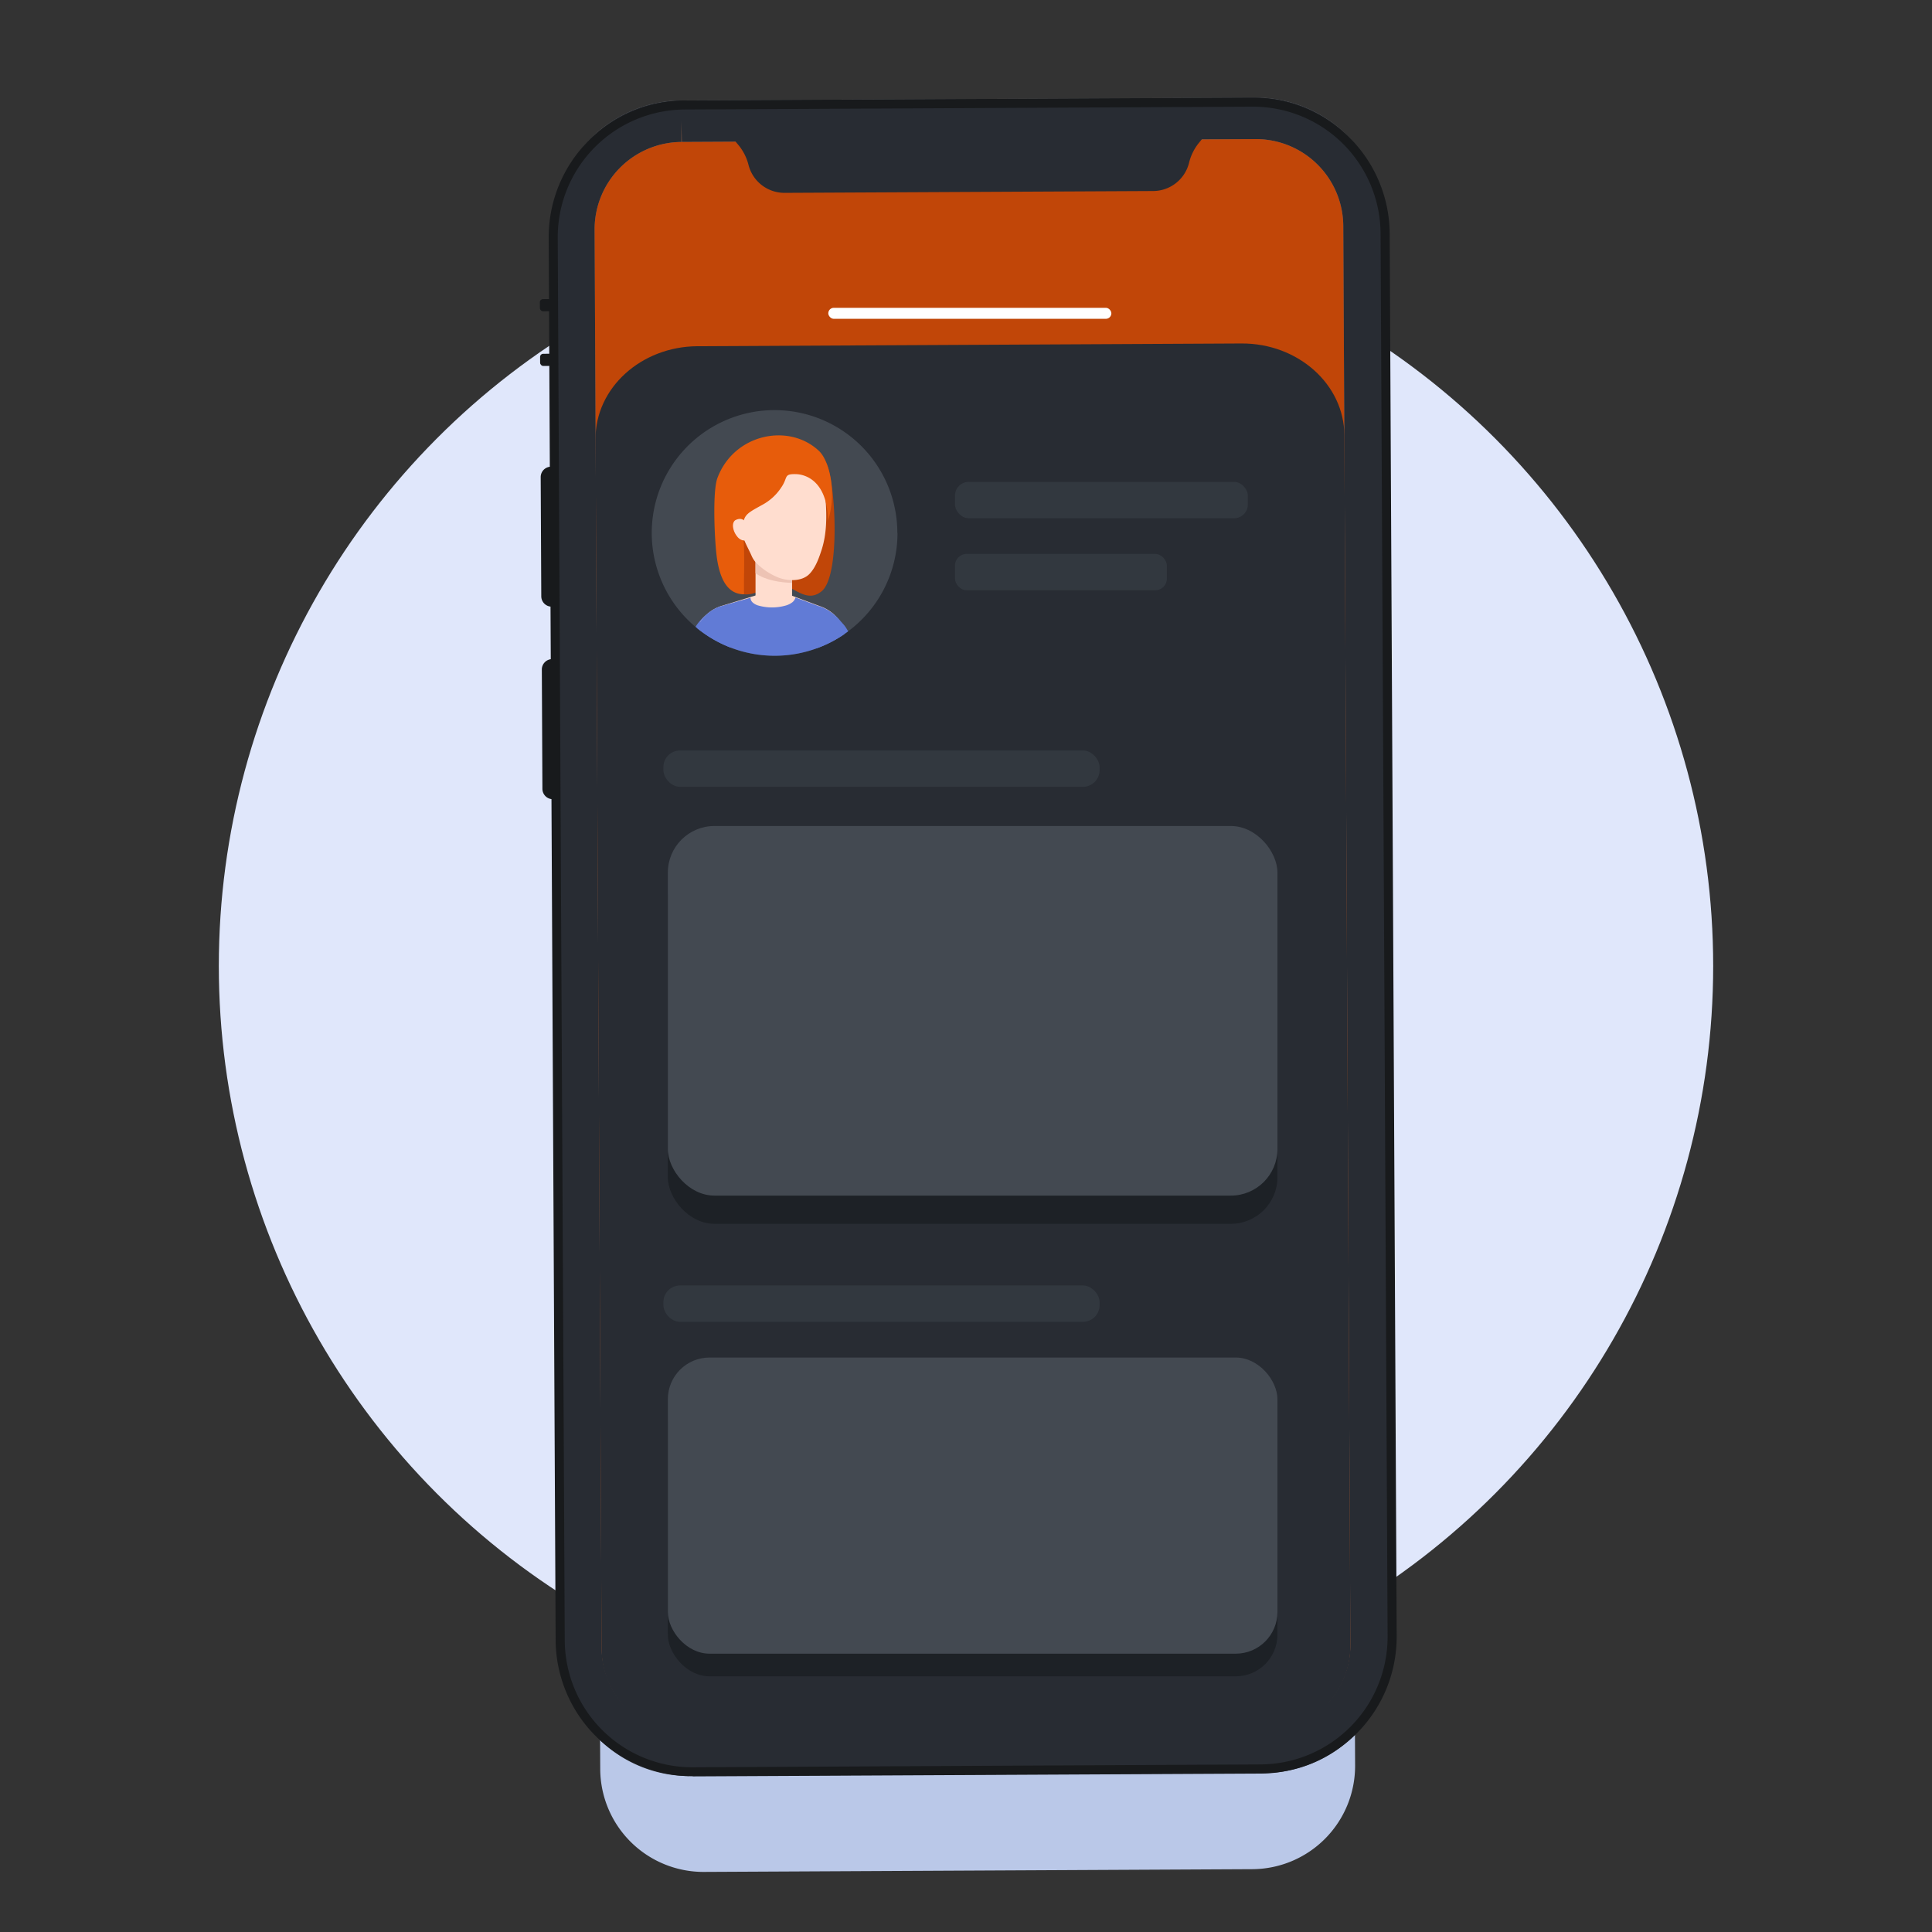 <svg xmlns="http://www.w3.org/2000/svg" xmlns:xlink="http://www.w3.org/1999/xlink" viewBox="0 0 500 500">
    <rect x="0" y="0" width="500" height="500" fill="#333333" stroke="none"/>
    <defs>
        <linearGradient id="a" x1="114.72" y1="450.41" x2="329.88" y2="450.41"
                        gradientTransform="matrix(1, 0, 0, 1, 27.17, -206.85)" gradientUnits="userSpaceOnUse">
            <stop offset="0" stop-color="#bdbdbd"/>
            <stop offset="0.03" stop-color="#c5c5c5"/>
            <stop offset="0.14" stop-color="#dfdfdf"/>
            <stop offset="0.25" stop-color="#f1f1f1"/>
            <stop offset="0.37" stop-color="#fbfbfb"/>
            <stop offset="0.5" stop-color="#fff"/>
            <stop offset="0.62" stop-color="#f9f9f9"/>
            <stop offset="0.77" stop-color="#e9e9e9"/>
            <stop offset="0.95" stop-color="#cecece"/>
            <stop offset="1" stop-color="#c4c4c4"/>
        </linearGradient>
    </defs>
    <g style="isolation: isolate">
        <g>
            <circle cx="250" cy="250" r="193.37" fill="#e0e7fb"/>
            <path d="M180.15,80.37a26.73,26.73,0,0,0-26.57,26.83l1.76,350.68a26.73,26.73,0,0,0,26.83,26.57l142-.71A26.73,26.73,0,0,0,350.7,456.9L349,106.23a26.74,26.74,0,0,0-26.84-26.57Z"
                  fill="#bac8e8"/>
            <g>
                <path d="M176.38,31.39a28,28,0,0,0-27.8,28.09l1.83,367a28,28,0,0,0,28.09,27.81l148.56-.75a28,28,0,0,0,27.81-28.08L353,58.46A28,28,0,0,0,325,30.65Z"
                      fill="#c14608"/>
                <g>
                    <g opacity="0.39" style="mix-blend-mode: multiply">
                        <path d="M178.36,459.64a33.32,33.32,0,0,1-33.3-33.13l-1.84-367A33.34,33.34,0,0,1,176.36,26l148.56-.74h.17a33.34,33.34,0,0,1,33.3,33.14l1.83,367a33.33,33.33,0,0,1-33.13,33.47l-148.56.74Zm-2-428.25,0,5.35a22.63,22.63,0,0,0-22.48,22.71l1.83,367a22.64,22.64,0,0,0,22.6,22.49h.11L327,448.19a22.64,22.64,0,0,0,22.48-22.71l-1.84-367A22.61,22.61,0,0,0,325.09,36H325l-148.56.74Z"
                              fill="url(#a)"/>
                    </g>
                    <path d="M176.38,31.39a28,28,0,0,0-27.8,28.09l1.83,367a28,28,0,0,0,28.09,27.81l148.56-.75a28,28,0,0,0,27.81-28.08L353,58.46A28,28,0,0,0,325,30.65Z"
                          fill="none"/>
                    <path d="M143,170.57h1.35a0,0,0,0,1,0,0v36.25a0,0,0,0,1,0,0H143a2.69,2.69,0,0,1-2.69-2.69V173.26a2.69,2.69,0,0,1,2.69-2.69Z"
                          transform="translate(-0.93 0.71) rotate(-0.28)" fill="#181a1c"/>
                    <path d="M142.7,120.78h1.35a0,0,0,0,1,0,0V157a0,0,0,0,1,0,0H142.7a2.69,2.69,0,0,1-2.69-2.69V123.47a2.69,2.69,0,0,1,2.69-2.69Z"
                          transform="translate(-0.68 0.7) rotate(-0.28)" fill="#181a1c"/>
                    <rect x="139.78" y="91.56" width="4.05" height="3.15" rx="0.81"
                          transform="translate(-0.47 0.71) rotate(-0.29)" fill="#181a1c"/>
                    <rect x="139.71" y="77.41" width="4.05" height="3.15" rx="0.81"
                          transform="translate(-0.39 0.71) rotate(-0.29)" fill="#181a1c"/>
                    <path d="M298.45,49.44l-95.38.47a9.59,9.59,0,0,1-9.34-7.17,13.08,13.08,0,0,0-2.46-5L189.83,36l121.72-.61-1.42,1.77a13,13,0,0,0-2.41,5A9.62,9.62,0,0,1,298.45,49.44Z"
                          fill="#282c33"/>
                    <path d="M178.36,459.64a33.32,33.32,0,0,1-33.3-33.13l-1.84-367A33.34,33.34,0,0,1,176.36,26l148.56-.74h.17a33.34,33.34,0,0,1,33.3,33.14l1.83,367a33.33,33.33,0,0,1-33.13,33.47l-148.56.74Zm-2-428.25,0,5.35a22.63,22.63,0,0,0-22.48,22.71l1.83,367a22.64,22.64,0,0,0,22.6,22.49h.11L327,448.19a22.64,22.64,0,0,0,22.48-22.71l-1.84-367A22.61,22.61,0,0,0,325.09,36H325l-148.56.74Z"
                          fill="#282c33"/>
                    <path d="M179.16,459.68A35.41,35.41,0,0,1,143.8,424.5L142,61.53A35.39,35.39,0,0,1,177.17,26l146.94-.74h.18a35.41,35.41,0,0,1,35.36,35.19l1.81,363A35.41,35.41,0,0,1,326.27,459l-146.93.73ZM324.29,27.61h-.17l-146.94.73a33.05,33.05,0,0,0-32.84,33.18l1.82,363a33,33,0,0,0,33,32.85h.17l146.93-.74a33.05,33.05,0,0,0,32.85-33.17l-1.82-363A33,33,0,0,0,324.29,27.61Z"
                          fill="#181a1c"/>
                </g>
            </g>
            <path d="M180.5,89.6c-14.61.08-26.44,10.84-26.37,24l1.56,313.3c.07,13.15,12,23.8,26.61,23.72l140.82-.7c14.6-.08,26.43-10.84,26.37-24l-1.57-313.3c-.07-13.16-12-23.8-26.61-23.73Z"
                  fill="#282c33"/>
            <rect x="214.36" y="79.66" width="73.26" height="2.85" rx="1.43" fill="#fff"/>
            <rect x="172.84" y="221.07" width="157.76" height="95.65" rx="12.05" fill="#1d2126"/>
            <rect x="172.84" y="213.77" width="157.76" height="95.65" rx="12.05" fill="#434951"/>
            <rect x="172.84" y="357.19" width="157.76" height="76.64" rx="10.78" fill="#1d2126"/>
            <rect x="172.84" y="351.33" width="157.76" height="76.64" rx="10.78" fill="#434951"/>
            <rect x="171.68" y="332.68" width="112.9" height="9.41" rx="4.33" fill="#32383f"/>
            <rect x="171.68" y="194.22" width="112.9" height="9.41" rx="4.33" fill="#32383f"/>
            <rect x="247.15" y="124.71" width="75.79" height="9.41" rx="3.55" fill="#32383f"/>
            <rect x="247.15" y="143.35" width="54.84" height="9.41" rx="3.02" fill="#32383f"/>
            <path d="M232.27,137.93a31.7,31.7,0,0,1-12.78,25.46c-.35.27-.7.52-1.06.76a31.23,31.23,0,0,1-7,3.6,31.75,31.75,0,0,1-31.08-5.21l-.38-.32a31.78,31.78,0,1,1,52.26-24.29Z"
                  fill="#434951"/>
            <g>
                <path d="M195.68,153.34c2-.73,3.26-2.4,5.64-2.19,4.22.37,7.22,5.12,11.28,1.9,4.92-3.9,3.63-27.36,1.49-32.67-1.81-4.51-5.14-.1-9.9-1.62-5.52-1.76-10.29,2.6-13.15,7.13A27.34,27.34,0,0,0,187,142.14C187.38,147.26,188.31,156,195.68,153.34Z"
                      fill="#c14608"/>
                <path d="M189.13,167.61a32,32,0,0,1-8.74-5.07l-.38-.32a12.07,12.07,0,0,1,2.72-3.08h0A5.55,5.55,0,0,1,187,161C188.58,162.76,189,165.5,189.13,167.61Z"
                      fill="#617bd6"/>
                <path d="M219.49,163.39c-.35.27-.7.52-1.06.76a31.23,31.23,0,0,1-7,3.6c.43-3.14,1.89-6.69,6.22-6.78a3.73,3.73,0,0,1,.47.44s0,0,0,0A9.18,9.18,0,0,1,219.49,163.39Z"
                      fill="#617bd6"/>
                <rect x="195.53" y="142.71" width="9.46" height="13.84" fill="#ffddcf"/>
                <path d="M195.53,148.36v-5.65H205v8.14C201.86,150.75,198.16,150.19,195.53,148.36Z" fill="#edc3b4"/>
                <path d="M217.52,161a10.34,10.34,0,0,0-5.46-4.17l-8-3h-7.63l-9.77,3a10.34,10.34,0,0,0-5.46,4.17Z"
                      fill="#ffddcf"/>
                <path d="M219,162.67l-.53,1.48a31.23,31.23,0,0,1-7,3.6,31.75,31.75,0,0,1-31.08-5.21,8.6,8.6,0,0,1,.82-1.57c.12-.19.25-.37.38-.54l.1-.14.36-.44q.22-.25.45-.48l.12-.12.11-.11h0l0,0,.15-.15,0,0c.15-.14.31-.27.46-.39l.42-.32,0,0a8.82,8.82,0,0,1,.87-.55l.4-.22.11-.06.47-.22c.29-.13.52-.22.69-.28l.19-.06.07,0,7.69-2.2s-.17.94,1.16,1.67a4.24,4.24,0,0,0,.6.28,13,13,0,0,0,7.58,0,5,5,0,0,0,1.28-.64,2.34,2.34,0,0,0,1-1.37l6.1,2.26.1,0a12.9,12.9,0,0,1,2.18,1l.31.2.32.22h0a12.53,12.53,0,0,1,3.18,3.11s0,0,0,0A9.7,9.7,0,0,1,219,162.67Z"
                      fill="#617bd6"/>
                <path d="M194.5,143.81a6.19,6.19,0,0,0,1.4,2.05,17.28,17.28,0,0,0,5.42,3.56c2.47,1,6.21,1.15,8.17-.89,1.6-1.65,2.47-4.15,3.16-6.29,1.34-4.17,1.33-8.73,1-13.06-.08-1-.18-2-.35-3-1.54-9.44-9.62-9.42-9.62-9.42-6.1-.27-11.67,2.61-12.6,9-.36,2.47.11,5.11.24,7.57a19.71,19.71,0,0,0,.89,5.34C192.79,140.52,193.76,142.11,194.5,143.81Z"
                      fill="#ffddcf"/>
                <path d="M214.29,134.75c2.28-7.06.44-15.36-2.29-18-7.72-7.37-22-4.56-26.33,6.95-1.35,3.56-.72,16.82-.11,20.89.82,5.46,2.83,9.21,7,9.21-.11-4.51.23-9.5-.17-15s.33-5.6,4.88-8.14a13.53,13.53,0,0,0,5-4.63c1.73-2.54.43-3.43,3.87-3.32C206.1,122.75,214.09,122.48,214.29,134.75Z"
                      fill="#e75c0b"/>
                <path d="M193.71,136.61s-.81-3.36-3.39-2c0,0-1.17.59-.33,2.9,0,0,1.23,3.32,3.72,2.1Z" fill="#ffddcf"/>
            </g>
        </g>
    </g>
</svg>
